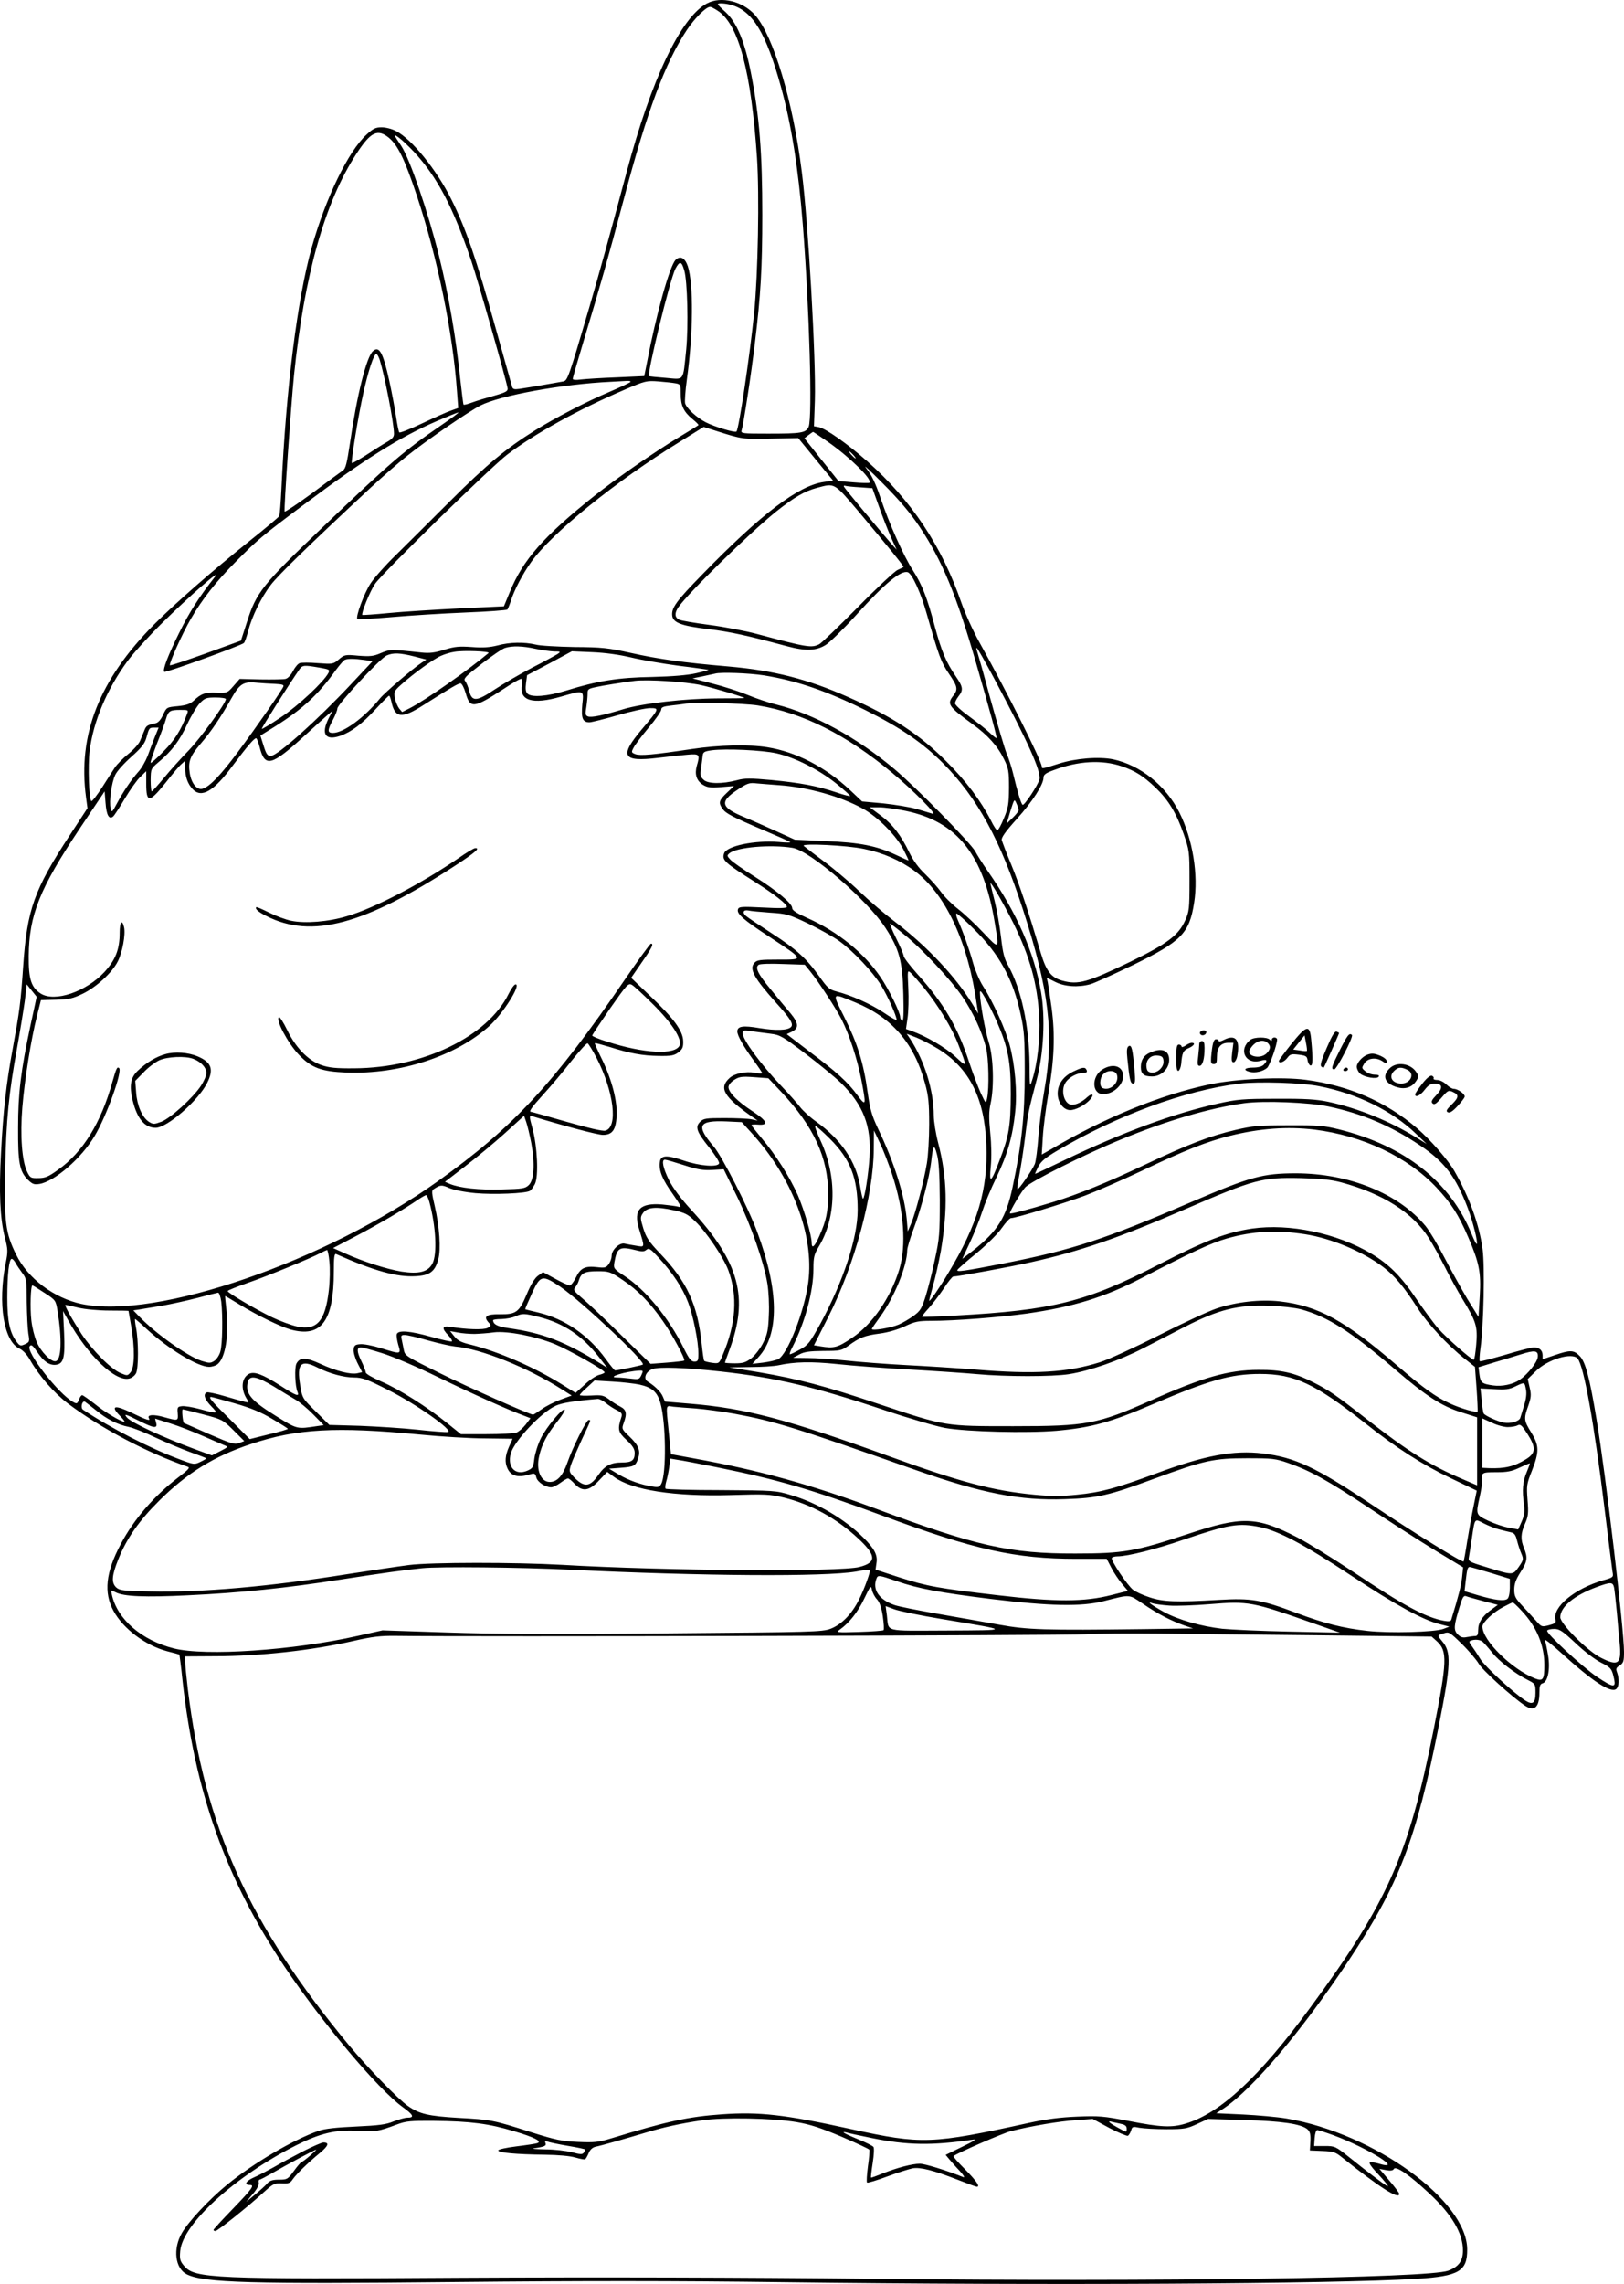 <?xml version="1.0" encoding="UTF-8"?>
<svg xmlns="http://www.w3.org/2000/svg" version="1.0" viewBox="0 0 917.627 1289.813" preserveAspectRatio="xMidYMid meet">
  <g transform="translate(-539.373,1639.891) scale(0.1,-0.1)" fill="#000000" stroke="none">
    <path d="M9389 16380 c-148 -78 -315 -428 -454 -951 -104 -389 -150 -554 -211 -764 -118 -401 -123 -414 -147 -420 -27 -5 -198 -35 -248 -42 -30 -4 -38 -2 -42 13 -3 11 -44 156 -91 324 -113 405 -169 566 -252 733 -83 167 -225 342 -313 386 -22 12 -58 21 -81 21 -34 0 -48 -7 -85 -41 -104 -95 -231 -358 -310 -638 -81 -289 -145 -794 -171 -1361 -4 -80 -9 -150 -13 -156 -3 -6 -78 -69 -166 -139 -211 -169 -417 -349 -539 -471 -311 -313 -434 -623 -386 -979 l8 -60 -100 -153 c-202 -308 -241 -419 -263 -737 -15 -217 -20 -251 -60 -472 -36 -193 -53 -349 -65 -577 -13 -229 -6 -378 21 -485 18 -68 18 -80 5 -145 -46 -229 -11 -445 80 -484 18 -9 40 -32 57 -62 50 -89 136 -188 216 -248 185 -139 448 -278 675 -356 15 -5 6 -15 -50 -58 -138 -105 -254 -238 -329 -381 -84 -158 -96 -272 -40 -375 55 -101 180 -195 303 -228 37 -9 68 -18 69 -19 1 -1 10 -66 18 -146 70 -631 243 -1117 575 -1614 212 -316 528 -693 669 -795 62 -45 68 -60 26 -60 -14 0 -48 -10 -77 -21 -43 -18 -83 -23 -213 -29 -111 -5 -175 -12 -210 -24 -144 -50 -370 -183 -520 -306 -98 -80 -218 -208 -254 -272 -51 -89 -38 -198 27 -232 96 -49 362 -56 1527 -44 702 7 1238 7 1845 -1 1479 -19 3102 -10 3580 19 238 15 285 43 284 167 -2 275 -524 653 -1019 738 -53 9 -165 19 -248 23 l-151 7 40 26 c165 109 443 438 710 839 282 425 381 683 508 1325 68 344 71 414 19 475 -29 35 -29 34 11 46 26 9 33 5 100 -61 39 -38 82 -89 95 -111 20 -36 187 -187 260 -236 54 -37 83 -11 83 73 0 37 4 48 18 52 30 8 44 80 31 158 -6 37 -14 75 -18 85 -4 11 38 -22 94 -73 175 -159 279 -227 309 -202 16 13 18 56 5 93 -8 21 -6 27 15 40 21 14 24 24 24 76 0 127 -103 1002 -155 1312 -39 237 -63 328 -96 360 -33 34 -54 34 -141 4 l-68 -23 0 22 c0 28 -18 45 -49 45 -13 0 -87 -19 -163 -42 -76 -22 -140 -39 -143 -36 -3 3 -1 36 4 74 18 124 25 461 12 559 -19 139 -75 294 -160 442 -35 61 -136 177 -211 241 -174 149 -385 241 -628 273 -135 18 -390 6 -540 -25 -280 -59 -598 -189 -899 -367 l-53 -30 6 98 c3 54 17 163 31 243 34 195 39 334 19 485 -9 66 -19 132 -22 147 l-6 26 48 -24 c53 -27 130 -32 199 -13 22 6 130 55 240 108 275 134 319 179 346 352 25 158 -8 359 -83 509 -77 153 -221 268 -375 301 -81 16 -211 6 -308 -25 -91 -29 -95 -30 -95 -16 0 31 -198 425 -354 705 -34 61 -79 160 -100 220 -111 321 -281 577 -533 800 -110 97 -233 184 -273 192 l-27 5 5 146 c7 231 -37 1003 -74 1292 -50 399 -160 765 -264 884 -69 78 -192 108 -271 66z m140 -10 c118 -34 194 -160 277 -460 59 -213 99 -463 124 -780 37 -471 55 -1088 33 -1141 -15 -35 -41 -39 -230 -39 -142 0 -154 1 -149 18 11 34 56 329 75 492 33 269 42 429 42 725 0 351 -16 553 -62 791 -35 184 -82 298 -148 357 -23 20 -41 39 -41 42 0 8 43 6 79 -5z m-78 -33 c117 -78 187 -341 220 -827 14 -212 6 -658 -16 -878 -24 -239 -86 -656 -100 -670 -8 -8 -122 26 -173 52 -52 27 -108 78 -117 107 -3 10 1 71 10 136 36 258 38 539 5 639 -16 47 -43 61 -69 35 -33 -33 -110 -307 -163 -586 l-14 -70 -154 -7 c-85 -3 -176 -9 -202 -12 -30 -4 -48 -3 -48 4 0 5 29 106 64 222 90 298 133 448 226 798 131 495 233 766 355 950 45 67 108 130 131 130 6 0 26 -10 45 -23z m-1860 -716 c51 -42 90 -123 158 -327 117 -352 204 -775 227 -1107 l7 -92 -39 -14 c-22 -7 -95 -40 -163 -72 -69 -33 -128 -56 -131 -52 -4 5 -12 46 -19 93 -7 47 -24 137 -38 200 -35 159 -57 198 -92 166 -37 -33 -91 -251 -130 -521 -17 -112 -24 -143 -40 -153 -10 -7 -88 -64 -172 -127 -85 -62 -155 -109 -157 -105 -5 13 36 601 53 770 58 565 174 978 353 1251 80 123 119 142 183 90z m143 -81 c132 -143 220 -312 323 -615 38 -113 196 -666 205 -719 2 -16 -10 -23 -77 -42 -44 -12 -100 -29 -124 -38 -24 -9 -46 -15 -48 -12 -2 2 -10 68 -19 147 -24 231 -65 472 -120 694 -62 248 -164 545 -213 620 -45 67 -46 70 -14 47 17 -12 56 -49 87 -82z m1526 -668 c18 -59 24 -316 11 -448 -19 -183 -8 -168 -115 -159 -50 4 -93 8 -95 10 -12 13 118 545 149 606 24 45 35 44 50 -9z m-1721 -504 c29 -93 81 -361 81 -419 0 -18 -11 -30 -43 -48 -23 -13 -75 -46 -116 -73 -41 -26 -76 -46 -79 -44 -6 7 35 263 65 396 27 123 59 220 73 220 5 0 13 -15 19 -32z m1416 -127 c-6 -5 -59 -30 -120 -56 -130 -55 -305 -146 -419 -217 -163 -102 -273 -193 -477 -397 -113 -113 -252 -251 -308 -306 -57 -55 -121 -127 -143 -160 -37 -56 -86 -190 -75 -202 3 -3 90 2 194 11 103 9 291 21 417 26 127 5 233 13 237 17 3 5 12 26 19 48 19 61 67 153 115 220 116 163 480 458 838 678 l137 85 72 -23 c144 -46 150 -47 308 -43 l154 3 98 -120 99 -120 -53 -8 c-144 -21 -353 -180 -685 -521 -149 -152 -176 -190 -171 -234 5 -40 53 -58 207 -76 121 -15 214 -35 440 -96 107 -29 167 -27 222 8 24 16 100 90 168 165 165 183 257 258 295 244 24 -10 73 -116 106 -234 70 -244 81 -273 125 -338 50 -73 53 -89 25 -125 -37 -47 -27 -61 107 -159 89 -64 144 -126 180 -200 25 -51 28 -66 28 -161 -1 -92 -4 -113 -29 -172 -15 -38 -32 -68 -37 -68 -5 0 -21 24 -35 53 -58 114 -141 225 -254 337 -152 153 -304 252 -555 363 -227 101 -421 150 -673 172 -256 22 -394 41 -555 77 -126 28 -162 32 -317 33 -96 2 -195 7 -220 14 -64 15 -146 14 -215 -5 -44 -11 -83 -14 -145 -9 -71 5 -96 3 -155 -15 -54 -17 -83 -21 -130 -16 -175 19 -178 18 -229 -3 -41 -18 -60 -20 -127 -15 -75 7 -79 6 -111 -21 -31 -27 -35 -27 -118 -21 -47 4 -93 4 -103 0 -10 -3 -27 -24 -38 -45 -11 -22 -29 -41 -42 -44 -12 -3 -75 -4 -141 -3 l-118 3 -35 -40 c-34 -39 -36 -40 -95 -38 -65 3 -88 -5 -130 -45 -21 -19 -42 -26 -90 -31 -63 -6 -63 -6 -83 -49 -14 -30 -28 -45 -45 -48 -45 -10 -50 -13 -61 -41 -6 -15 -17 -42 -24 -58 -7 -17 -37 -51 -68 -75 -30 -25 -63 -58 -74 -75 -11 -16 -43 -67 -72 -112 -30 -46 -57 -81 -61 -78 -14 8 -20 200 -10 283 21 168 98 349 213 506 33 45 121 142 196 216 152 150 343 317 298 260 -87 -110 -144 -199 -201 -315 -63 -127 -95 -210 -84 -220 6 -7 436 149 450 163 5 5 16 36 24 68 22 84 74 189 127 259 41 54 194 204 564 549 65 60 160 144 213 185 106 85 342 246 408 280 112 57 462 121 737 134 33 2 73 4 90 5 17 1 25 -2 20 -7z m258 -7 c26 -5 27 -9 27 -60 0 -66 17 -101 67 -142 21 -17 36 -32 33 -34 -3 -3 -52 -33 -110 -68 -132 -79 -358 -236 -475 -329 -292 -233 -406 -363 -481 -546 l-33 -80 -253 -12 c-139 -7 -318 -18 -398 -26 -80 -8 -147 -12 -149 -11 -8 7 43 134 72 176 43 63 653 658 747 730 159 120 399 253 660 365 121 52 127 53 195 48 39 -3 82 -8 98 -11z m-1324 -235 c-218 -150 -282 -205 -681 -586 -331 -316 -366 -359 -419 -527 l-34 -105 -198 -72 c-109 -39 -200 -70 -203 -67 -7 8 70 180 118 262 64 111 144 212 253 322 126 127 149 146 380 319 346 259 546 385 759 477 61 26 115 48 120 48 5 0 -38 -32 -95 -71z m2184 -96 c125 -88 251 -212 234 -230 -3 -3 -44 -2 -90 2 l-85 7 -97 121 -96 121 23 18 c13 10 25 18 26 18 2 0 40 -26 85 -57z m142 -73 c10 -11 16 -20 13 -20 -3 0 -13 9 -23 20 -10 11 -16 20 -13 20 3 0 13 -9 23 -20z m374 -405 c128 -191 208 -383 320 -770 81 -281 119 -419 115 -424 -1 -2 -18 11 -36 28 -18 18 -70 59 -115 92 -46 33 -83 67 -83 76 0 8 9 26 20 40 28 35 25 53 -14 110 -57 83 -82 143 -120 283 -42 161 -73 239 -124 318 -52 80 -135 266 -183 409 -29 85 -50 129 -80 167 -23 28 19 -10 93 -85 94 -94 157 -169 207 -244z m-342 83 c162 -193 256 -308 252 -311 -2 -2 -17 -9 -34 -17 -16 -7 -118 -102 -225 -211 -107 -108 -205 -202 -217 -208 -44 -22 -65 -19 -353 58 -63 17 -184 40 -268 51 -83 11 -161 24 -172 30 -24 13 -26 37 -3 70 53 78 402 419 551 539 102 81 161 116 232 135 102 27 94 32 237 -136z m7 139 l69 -5 37 -103 c20 -57 51 -135 68 -174 l32 -70 -28 31 c-58 66 -267 316 -270 325 -2 5 2 7 10 4 7 -2 44 -6 82 -8z m-1834 -912 c36 -8 83 -14 105 -15 36 0 38 -1 20 -14 -11 -7 -76 -43 -145 -78 -69 -36 -163 -91 -210 -122 -103 -69 -129 -71 -145 -10 -5 23 -16 48 -23 57 -11 13 2 27 93 97 58 45 118 86 133 90 41 13 100 11 172 -5z m2588 -162 c194 -363 270 -531 259 -576 -9 -33 -86 -149 -95 -143 -9 5 -29 73 -55 181 -8 33 -24 83 -36 110 -11 28 -52 166 -91 307 -38 141 -73 264 -76 272 -3 9 -4 16 -1 16 3 0 46 -75 95 -167z m-2854 138 c-115 -97 -356 -266 -446 -312 l-42 -21 -17 20 c-9 12 -20 38 -24 59 -6 36 -4 40 37 77 68 61 185 146 225 162 20 9 53 19 75 22 48 9 203 3 192 -7z m806 -25 c58 -14 179 -35 270 -47 91 -11 166 -22 167 -23 2 -1 -30 -10 -70 -19 -48 -11 -130 -18 -247 -21 -192 -3 -311 -22 -487 -77 -107 -33 -197 -40 -219 -17 -10 10 -12 27 -8 59 l6 45 127 67 126 68 115 -5 c73 -3 153 -14 220 -30z m-1226 6 l69 -18 -26 -17 c-47 -30 -211 -171 -236 -202 -89 -109 -206 -195 -266 -195 -32 0 -32 15 0 74 14 26 25 55 25 64 0 23 242 283 278 299 38 17 76 15 156 -5z m-282 -20 l47 -7 -122 -130 c-190 -203 -416 -405 -453 -405 -19 0 -26 10 -41 58 l-18 57 85 53 c154 97 243 179 343 319 21 28 43 54 50 56 16 7 53 7 109 -1z m-255 -43 c58 -10 62 -12 52 -31 -27 -51 -171 -185 -267 -249 -58 -39 -106 -68 -109 -66 -3 4 155 253 212 335 18 25 25 26 112 11z m2513 -44 c187 -30 357 -89 575 -197 200 -100 322 -183 440 -302 192 -194 320 -428 448 -821 148 -455 178 -704 123 -1015 -14 -81 -30 -202 -35 -270 -5 -69 -14 -138 -20 -154 -14 -34 -92 -148 -98 -142 -3 2 2 37 10 78 8 40 23 134 32 208 17 143 19 151 66 330 40 149 50 353 25 497 -39 225 -137 447 -301 683 -29 41 -60 91 -70 110 -22 44 -340 368 -460 468 -212 178 -455 310 -664 362 -42 10 -116 35 -164 55 -49 20 -139 49 -199 64 l-111 29 59 12 c32 7 64 14 69 15 29 9 192 3 275 -10z m-1367 -50 c-18 -93 58 -117 221 -70 131 38 129 39 120 -45 -7 -77 2 -100 40 -100 12 0 84 18 160 40 76 22 158 40 183 40 54 0 53 -2 -47 -120 -128 -152 -109 -185 90 -161 58 7 133 15 168 18 69 6 72 2 53 -63 -13 -47 -2 -83 33 -106 26 -16 42 -19 104 -14 l73 6 -41 -39 c-44 -42 -48 -55 -24 -89 19 -27 55 -46 236 -123 78 -33 144 -62 147 -66 3 -3 -26 -3 -65 1 -134 11 -296 -22 -309 -65 -12 -38 2 -51 180 -164 104 -66 175 -122 175 -137 0 -8 -41 -9 -135 -4 -119 6 -136 5 -141 -9 -10 -25 29 -60 181 -159 195 -129 194 -126 48 -126 -106 0 -122 -2 -137 -19 -30 -34 -2 -85 124 -226 81 -90 99 -120 83 -136 -19 -19 -86 -21 -178 -6 -93 16 -125 11 -125 -19 0 -23 33 -82 89 -159 28 -38 51 -72 51 -76 0 -3 -19 -3 -42 2 -49 9 -113 -4 -141 -29 -64 -57 -34 -108 133 -224 l25 -17 -35 7 c-19 4 -88 7 -152 7 -106 0 -119 -2 -138 -21 -30 -29 -20 -57 51 -145 32 -41 58 -81 56 -89 -4 -24 -110 -16 -200 15 -98 33 -131 31 -135 -10 -6 -48 15 -98 74 -180 46 -66 51 -77 32 -71 -13 4 -55 9 -93 13 -125 10 -163 -29 -131 -136 34 -111 35 -105 -15 -97 -24 4 -54 9 -66 12 -28 7 -73 -35 -73 -68 0 -13 -7 -34 -16 -47 -15 -21 -22 -23 -66 -18 -68 8 -94 -4 -120 -58 -12 -25 -28 -45 -35 -45 -8 0 -45 17 -83 38 l-68 37 -29 -21 c-18 -13 -41 -51 -63 -104 -43 -102 -60 -114 -152 -113 -76 1 -95 -12 -63 -47 16 -17 15 -19 -6 -30 -22 -12 -119 -9 -211 6 -46 8 -50 -8 -11 -48 14 -15 24 -31 20 -34 -3 -3 -55 8 -115 25 -120 34 -187 40 -196 16 -3 -8 1 -35 8 -60 17 -55 17 -55 -99 -19 -45 14 -97 24 -116 22 -28 -2 -35 -7 -37 -30 -2 -14 8 -49 22 -77 l26 -51 -26 -6 c-37 -9 -122 12 -210 53 -83 38 -115 38 -135 2 -12 -23 -8 -130 6 -161 12 -29 -9 -21 -97 36 -100 64 -148 82 -178 66 -41 -22 -47 -84 -13 -139 15 -23 14 -24 -8 -19 -13 3 -64 17 -114 32 -49 15 -95 24 -102 22 -23 -9 -14 -39 24 -78 43 -44 39 -45 -62 -17 -41 11 -88 19 -103 17 -25 -3 -27 -6 -24 -40 3 -44 3 -44 -77 -22 -59 17 -98 14 -86 -6 11 -18 -12 -11 -96 30 -97 47 -123 41 -69 -15 19 -19 31 -35 27 -35 -20 0 -111 54 -167 100 -35 27 -67 50 -72 50 -5 0 -13 -11 -18 -25 -9 -23 -12 -25 -32 -14 -82 44 -271 286 -246 316 9 11 17 4 43 -34 36 -54 70 -76 106 -71 42 6 51 40 45 178 l-6 125 28 -50 c111 -200 268 -351 346 -331 14 3 31 16 38 29 15 26 15 186 0 260 -5 26 -7 47 -5 47 3 0 32 -25 65 -56 123 -113 290 -214 353 -214 17 0 38 7 47 14 45 34 67 167 51 309 -5 42 -8 77 -7 77 2 0 40 -23 86 -51 98 -60 227 -122 283 -138 174 -48 245 47 245 327 0 80 3 103 13 99 214 -95 344 -131 449 -125 80 4 109 26 128 94 16 57 7 189 -20 303 -16 67 -18 86 -8 93 40 27 47 27 90 8 26 -11 86 -23 149 -29 102 -9 283 -2 307 13 7 4 19 21 28 38 22 42 14 214 -14 316 -18 65 -18 72 -3 68 180 -55 372 -106 401 -106 53 0 73 27 78 104 5 84 -26 205 -82 321 -24 49 -43 91 -41 93 2 2 38 -8 82 -21 116 -37 189 -50 280 -51 69 -1 86 2 110 20 23 18 28 29 27 63 -1 58 -53 129 -186 255 l-108 103 60 87 c58 83 69 106 52 106 -5 0 -71 -91 -147 -202 -402 -588 -631 -835 -1055 -1138 -636 -455 -1591 -784 -2015 -695 -156 33 -304 144 -370 279 -60 121 -68 184 -62 481 6 281 20 426 68 690 17 94 36 212 43 262 l11 93 28 -35 28 -35 -35 -162 c-54 -253 -70 -382 -70 -578 -1 -196 8 -246 55 -293 26 -25 35 -29 66 -24 85 14 237 145 311 270 67 111 158 364 139 384 -11 10 -16 0 -38 -77 -64 -231 -166 -397 -307 -497 -54 -39 -73 -47 -111 -47 -43 -1 -47 1 -64 36 -29 60 -40 203 -27 363 13 157 49 385 83 518 l22 88 85 2 c73 2 95 7 153 35 77 38 164 118 196 181 26 50 45 152 36 193 -11 48 -25 31 -25 -30 0 -94 -23 -153 -86 -222 -104 -112 -281 -172 -360 -122 -54 35 -69 81 -68 212 2 231 62 381 287 718 l142 212 5 -64 c5 -71 20 -97 43 -78 7 6 37 52 66 101 29 49 68 104 87 122 l34 33 0 -71 c0 -111 18 -109 113 10 35 45 74 91 86 101 l21 19 0 -41 c0 -49 14 -89 42 -119 50 -54 120 -13 228 134 78 104 119 153 131 153 4 0 12 -21 19 -47 30 -121 66 -112 260 66 58 53 116 105 129 116 l24 20 -22 -42 c-45 -90 -19 -129 67 -99 63 23 122 67 199 151 38 41 72 75 75 75 4 0 9 -15 13 -32 20 -95 58 -100 181 -21 155 98 197 123 210 123 7 0 20 -25 29 -55 25 -89 45 -87 217 25 49 33 93 58 98 55 4 -2 5 -16 3 -30z m1012 -5 c75 -17 245 -68 245 -73 0 -1 -69 -2 -152 -2 -185 -1 -423 -28 -532 -61 -119 -36 -180 -48 -200 -41 -15 6 -16 14 -9 54 4 27 7 60 7 75 -1 24 4 28 48 37 46 10 141 25 218 35 74 9 287 -5 375 -24z m-2407 7 c39 -2 51 -5 47 -15 -8 -21 -148 -223 -255 -367 -99 -133 -160 -197 -201 -210 -31 -10 -64 29 -73 88 -10 65 1 94 59 163 63 73 116 152 175 257 49 87 70 99 150 90 25 -2 69 -5 98 -6z m-278 -86 c0 -24 -148 -227 -213 -293 -39 -40 -101 -108 -136 -151 -35 -42 -66 -77 -70 -77 -3 0 -6 29 -6 64 1 64 1 64 47 103 72 60 118 121 160 213 22 47 54 100 71 118 28 29 37 32 89 32 32 0 58 -4 58 -9z m3007 -36 c252 -41 500 -165 760 -382 117 -97 256 -238 228 -230 -11 3 -51 15 -90 27 -38 11 -124 25 -190 32 l-120 11 -69 65 c-139 130 -304 215 -466 241 -103 17 -276 13 -427 -10 -221 -33 -291 -39 -319 -29 -23 9 -24 11 -10 37 8 16 46 66 85 113 39 46 71 92 71 102 0 13 12 18 58 23 31 3 64 8 72 9 47 11 336 4 417 -9z m-3227 -50 c-33 -88 -70 -147 -132 -209 -37 -39 -70 -67 -73 -65 -3 3 14 52 36 110 23 57 46 120 51 139 13 44 22 50 80 50 47 0 47 0 38 -25z m-181 -127 c-12 -29 -30 -78 -41 -108 -12 -30 -35 -71 -53 -90 -40 -45 -84 -110 -121 -179 -27 -51 -29 -52 -35 -27 -10 36 5 146 26 189 9 20 50 66 91 102 58 52 76 75 85 108 15 55 16 57 44 57 l25 0 -21 -52z m3511 -93 c105 -23 240 -92 338 -170 46 -37 81 -69 79 -71 -2 -3 -39 7 -80 21 -108 36 -200 53 -364 69 -121 11 -151 11 -195 -1 -84 -22 -163 -21 -188 2 -19 17 -21 27 -15 65 3 25 8 56 9 70 2 22 9 26 52 32 80 10 283 1 364 -17z m1954 -74 c77 -27 119 -54 189 -120 73 -70 117 -142 159 -262 32 -92 33 -98 33 -264 0 -158 -2 -174 -24 -223 -38 -85 -101 -132 -308 -233 -245 -118 -297 -133 -387 -108 -62 17 -91 54 -121 155 -72 241 -120 385 -166 497 -28 67 -52 131 -55 142 -3 14 21 48 86 120 89 99 150 194 150 233 0 16 13 26 58 42 138 52 272 60 386 21z m-1939 -106 c166 -12 348 -63 475 -133 83 -46 186 -150 228 -229 18 -35 31 -63 29 -63 -3 0 -33 13 -68 30 -113 53 -207 71 -399 79 l-175 8 -110 50 c-60 27 -139 62 -175 77 -134 55 -142 87 -39 155 55 37 67 41 108 36 25 -2 82 -7 126 -10z m1355 -141 c0 -5 -15 -25 -34 -43 l-34 -33 21 71 c22 69 22 70 34 43 7 -15 12 -32 13 -38z m-640 -4 c292 -60 442 -248 505 -635 25 -150 26 -149 -64 -54 -43 46 -108 107 -143 134 -36 28 -79 71 -97 97 -18 25 -58 70 -89 100 -38 36 -67 76 -90 122 -47 98 -96 162 -165 212 l-59 44 53 0 c30 0 97 -9 149 -20z m-235 -215 c108 -22 206 -65 286 -124 176 -130 304 -404 353 -761 l7 -45 -36 59 c-92 150 -257 325 -435 460 -58 44 -148 121 -200 171 -52 50 -142 126 -200 169 -58 43 -109 83 -115 88 -15 16 246 3 340 -17z m-403 6 c99 -16 424 -296 525 -452 78 -120 96 -185 101 -373 3 -114 1 -157 -7 -152 -6 4 -11 14 -11 22 0 26 -65 158 -111 225 -93 137 -243 258 -414 334 -60 27 -85 43 -85 56 0 26 -86 98 -213 178 -62 39 -124 82 -136 95 -20 21 -20 24 -6 36 42 35 234 51 357 31z m1248 -426 c94 -192 135 -340 146 -530 6 -115 -10 -263 -40 -355 -14 -44 -14 -42 -15 90 -2 217 -47 424 -120 555 -23 40 -31 73 -41 160 -7 61 -23 153 -36 205 -13 52 -24 97 -24 100 1 14 77 -119 130 -225z m-1375 60 c94 -6 107 -10 214 -61 62 -30 141 -74 175 -98 80 -57 192 -176 240 -254 36 -59 86 -171 86 -192 0 -5 -33 13 -72 40 -73 49 -183 98 -268 120 -39 10 -51 20 -94 81 -75 105 -129 155 -271 247 -71 46 -138 91 -147 99 -22 20 -13 36 16 30 11 -3 66 -8 121 -12z m1149 -90 c146 -143 224 -285 267 -485 20 -92 23 -133 23 -330 0 -239 -17 -403 -69 -646 -36 -171 -84 -247 -224 -358 l-60 -46 43 92 c24 51 55 129 69 173 14 44 50 132 81 195 63 131 92 232 106 370 12 111 0 259 -31 377 -22 85 -95 247 -152 335 -19 30 -44 89 -55 129 -21 75 -55 172 -86 242 -9 20 -12 37 -7 37 5 0 48 -38 95 -85z m-393 -32 c105 -84 269 -261 333 -356 62 -94 106 -189 131 -283 15 -59 19 -230 6 -289 -7 -30 -7 -29 -35 30 -15 33 -45 112 -66 175 -65 200 -143 332 -294 500 -42 47 -76 92 -76 100 0 9 -20 55 -44 103 -23 47 -38 84 -32 80 6 -3 41 -30 77 -60z m-529 -210 c47 -58 147 -211 178 -273 44 -87 87 -220 110 -335 29 -152 28 -157 -23 -89 -53 72 -113 127 -274 248 l-124 95 28 13 c42 20 40 48 -6 104 -23 27 -73 87 -111 134 -74 89 -92 126 -69 141 8 5 69 7 137 4 l123 -4 31 -38z m643 -93 c77 -94 160 -230 193 -318 52 -134 52 -133 -16 -70 -56 52 -168 117 -248 145 l-31 11 9 63 c5 35 7 111 4 168 -5 103 -5 103 15 85 11 -10 44 -48 74 -84z m-1530 -94 c105 -104 163 -194 149 -230 -22 -56 -203 -47 -411 21 -46 14 -83 30 -83 34 0 4 46 73 101 153 93 133 103 144 122 134 11 -5 66 -56 122 -112z m1941 -96 c64 -146 79 -226 79 -410 -1 -180 -10 -237 -65 -378 -47 -124 -58 -130 -48 -31 5 53 4 124 -3 191 -8 84 -8 120 2 165 21 95 16 266 -11 348 -20 65 -48 218 -49 275 -1 20 6 14 31 -30 17 -30 46 -89 64 -130z m-799 108 c207 -85 334 -233 394 -459 19 -68 23 -111 23 -229 0 -80 -6 -179 -13 -220 -16 -98 -65 -285 -89 -341 l-19 -44 -6 71 c-13 137 -72 322 -162 509 -36 76 -45 109 -59 207 -23 165 -57 274 -130 420 -73 146 -76 142 61 86z m-477 -177 c51 -6 68 -16 197 -114 77 -59 166 -132 198 -163 127 -125 173 -244 162 -418 -6 -99 -28 -236 -37 -236 -3 0 -10 31 -16 69 -23 140 -107 265 -250 367 -34 24 -74 61 -90 82 -15 20 -64 75 -109 122 -112 118 -215 258 -215 294 0 17 5 18 53 11 28 -4 77 -10 107 -14z m946 -86 c176 -110 261 -278 271 -540 10 -251 -49 -450 -215 -725 -48 -81 -104 -162 -108 -157 -1 1 9 40 22 87 14 47 33 135 44 195 40 236 36 413 -15 609 -14 53 -25 123 -25 155 0 141 -52 309 -134 434 l-19 28 54 -21 c30 -12 86 -41 125 -65z m-1931 -51 c98 -191 122 -392 49 -410 -16 -4 -93 14 -219 50 -107 31 -197 56 -200 56 -16 0 3 26 71 101 42 46 113 130 157 187 45 56 85 101 91 99 5 -2 28 -39 51 -83z m1043 -191 c183 -195 265 -372 265 -573 0 -103 -10 -153 -50 -242 -26 -60 -43 -74 -43 -37 0 40 -41 182 -78 268 -44 100 -125 229 -206 324 -31 37 -56 69 -56 72 0 3 17 5 37 3 63 -5 52 21 -32 76 -83 54 -135 106 -135 136 0 12 14 29 33 41 28 18 43 20 112 15 l80 -6 73 -77z m3040 32 c214 -42 411 -138 547 -269 l60 -57 -55 34 c-151 94 -333 168 -502 204 -66 14 -127 18 -293 17 -191 0 -221 -3 -333 -28 -247 -55 -535 -161 -867 -320 -87 -42 -160 -76 -162 -76 -2 0 6 18 17 40 16 31 39 50 106 90 339 200 724 342 1034 380 105 12 349 5 448 -15z m54 -115 c188 -40 350 -108 515 -219 139 -93 203 -177 271 -356 29 -78 58 -193 50 -201 -3 -2 -15 22 -28 54 -121 297 -377 500 -750 593 -84 21 -118 24 -285 23 -169 0 -202 -3 -300 -26 -146 -34 -270 -82 -507 -194 -222 -105 -378 -168 -523 -213 -147 -45 -245 -70 -245 -64 0 14 64 122 87 147 30 33 337 187 538 269 258 107 505 179 700 206 111 15 364 5 477 -19z m-4506 -208 c21 -114 16 -205 -14 -235 -21 -20 -34 -22 -153 -25 -129 -4 -237 8 -293 31 l-28 12 113 87 c63 48 164 132 224 186 l110 100 12 -35 c7 -20 20 -74 29 -121z m1238 66 c236 -255 361 -582 327 -849 -21 -164 -118 -411 -171 -436 -14 -6 -52 -15 -85 -19 l-60 -7 36 40 c117 129 114 374 -8 703 -51 139 -198 427 -247 485 -102 119 -86 148 74 141 l85 -4 49 -54z m450 -41 c115 -115 156 -220 156 -401 0 -156 -81 -402 -209 -639 -62 -112 -71 -124 -117 -149 -27 -15 -52 -27 -57 -27 -4 -1 2 18 14 40 72 141 119 317 119 443 0 65 4 81 29 123 101 165 105 399 11 601 -21 45 -34 82 -29 82 6 0 43 -33 83 -73z m2736 53 c274 -34 529 -155 691 -328 84 -90 124 -153 179 -280 62 -145 73 -197 65 -333 l-7 -117 -64 103 c-34 58 -92 162 -129 233 -36 70 -84 150 -106 177 -152 184 -433 298 -734 298 -185 0 -258 -20 -580 -158 -502 -216 -681 -274 -1061 -349 -235 -46 -279 -52 -270 -38 4 7 53 50 110 96 59 49 119 109 141 141 21 30 44 55 51 55 27 0 303 84 418 127 66 25 211 88 321 140 245 117 368 165 499 198 169 42 323 53 476 35z m-2385 -254 c67 -204 81 -399 40 -536 -49 -160 -152 -310 -268 -387 -80 -54 -101 -60 -178 -47 l-36 6 82 162 c148 293 254 684 256 945 l1 106 33 -70 c19 -38 50 -119 70 -179z m269 -146 c0 -186 -2 -216 -27 -330 -14 -69 -38 -162 -52 -208 -23 -73 -31 -86 -68 -113 -23 -17 -62 -40 -85 -50 -44 -19 -152 -37 -152 -25 0 3 21 34 46 68 81 110 153 287 154 377 0 13 16 67 36 120 42 112 89 290 99 376 11 99 17 107 33 45 11 -39 15 -114 16 -260z m-1445 199 c77 -25 108 -30 160 -27 l64 4 74 -151 c81 -167 154 -378 173 -496 7 -43 11 -121 8 -176 -3 -83 -8 -108 -31 -155 -16 -33 -45 -70 -66 -88 -33 -25 -48 -30 -95 -30 -31 0 -56 2 -56 4 0 2 11 33 24 68 112 298 59 498 -214 794 -59 64 -103 123 -126 168 -34 69 -44 116 -23 116 7 0 55 -14 108 -31z m3713 -97 c236 -64 405 -171 496 -316 22 -34 62 -107 90 -162 27 -54 72 -136 100 -182 77 -126 86 -155 77 -257 -4 -47 -10 -85 -14 -85 -13 0 -154 124 -200 176 -24 27 -79 102 -123 166 -87 129 -156 198 -257 258 -194 115 -461 171 -672 141 -146 -22 -259 -65 -526 -202 -411 -212 -599 -259 -1147 -289 -104 -6 -190 -9 -192 -7 -2 2 14 23 37 48 22 24 60 74 85 111 24 38 49 68 54 68 24 0 319 54 439 81 278 62 488 134 873 300 389 168 432 180 653 175 111 -3 170 -9 227 -24z m-5152 -111 c37 -138 45 -295 17 -348 -25 -47 -76 -60 -174 -45 -84 14 -213 55 -318 102 l-69 31 132 69 c126 66 269 150 349 205 21 14 41 25 45 25 4 0 12 -18 18 -39z m1383 -47 c62 -14 79 -23 120 -63 62 -59 159 -203 186 -275 54 -146 44 -302 -32 -480 -20 -48 -21 -48 -60 -43 -21 3 -41 8 -44 11 -3 3 -9 44 -14 93 -23 224 -82 353 -237 515 -61 64 -77 88 -93 139 -17 56 -18 64 -4 85 23 36 74 41 178 18z m3565 -135 c148 -23 324 -97 440 -184 66 -50 119 -113 197 -235 53 -83 167 -206 261 -281 l62 -49 9 -122 c5 -68 7 -126 6 -130 -4 -9 -93 16 -156 45 -80 36 -155 91 -297 213 -297 256 -448 339 -666 364 -110 12 -244 -3 -355 -40 -48 -16 -196 -85 -330 -153 -135 -68 -283 -136 -331 -151 -184 -58 -369 -69 -705 -41 -98 8 -272 19 -388 25 -115 6 -270 18 -343 26 -74 8 -171 14 -215 14 l-82 1 35 19 c28 15 56 19 136 20 95 0 103 2 141 29 64 47 93 58 176 69 47 6 102 22 143 41 57 27 77 31 149 31 132 0 389 20 540 41 264 38 438 91 650 201 281 146 391 197 481 223 148 42 280 49 442 24z m-3782 -90 c35 -9 47 -9 60 2 15 12 23 6 71 -46 78 -85 133 -168 165 -251 29 -77 58 -219 58 -290 0 -39 -3 -44 -23 -44 -18 0 -30 15 -60 76 -84 170 -215 330 -337 409 -58 38 -60 41 -55 74 15 85 29 93 121 70z m-1731 -65 c4 -36 3 -108 -3 -160 -20 -176 -67 -230 -180 -206 -31 7 -95 30 -141 52 -95 46 -251 138 -251 148 0 4 51 24 113 46 113 39 356 139 412 169 17 9 33 16 37 17 3 0 10 -30 13 -66z m-1774 -6 c7 -13 24 -38 38 -57 25 -33 26 -40 26 -165 1 -72 5 -152 9 -178 8 -45 7 -48 -19 -60 -24 -11 -29 -10 -46 12 -40 52 -54 118 -54 250 0 132 10 220 25 220 5 0 15 -10 21 -22z m3432 -98 c83 -55 155 -129 226 -231 53 -75 128 -215 121 -223 -3 -3 -47 -8 -98 -12 l-92 -7 -168 164 c-92 91 -191 184 -220 208 -46 39 -50 46 -38 60 7 9 17 26 20 38 13 43 33 53 106 53 65 0 72 -2 143 -50z m-354 -37 c121 -83 484 -424 467 -440 -4 -4 -141 -33 -157 -33 -3 0 -27 29 -53 65 -99 136 -231 226 -381 262 -38 9 -71 17 -73 18 -2 2 15 41 37 89 48 105 58 107 160 39z m-2914 -35 c63 -41 64 -42 74 -102 26 -161 22 -278 -11 -284 -26 -5 -84 54 -107 109 -12 27 -26 83 -30 122 -8 69 -4 197 6 197 3 0 33 -19 68 -42z m999 -50 c9 -82 7 -239 -5 -281 -5 -20 -21 -44 -34 -53 -22 -14 -29 -14 -73 0 -80 27 -259 154 -351 250 l-34 35 34 5 c19 3 76 13 127 21 51 9 141 29 200 44 59 16 112 29 118 30 6 0 14 -22 18 -51z m-807 -34 c38 -9 115 -16 175 -16 60 0 108 -1 108 -2 0 0 7 -39 15 -86 21 -120 20 -232 -3 -260 -17 -21 -19 -21 -55 -6 -55 22 -160 128 -222 221 -52 80 -100 165 -91 165 3 0 35 -7 73 -16z m6908 -9 c149 -41 279 -123 530 -338 178 -153 265 -209 377 -244 l88 -28 0 -192 0 -192 -82 35 c-181 77 -306 155 -538 336 -179 140 -217 166 -306 211 -107 54 -181 71 -309 70 -169 0 -316 -42 -607 -172 -305 -135 -362 -146 -778 -146 -389 0 -380 -2 -760 125 -308 103 -452 141 -680 180 l-165 27 117 2 c65 0 137 5 160 10 92 20 186 22 331 7 81 -9 266 -23 410 -31 144 -8 316 -20 382 -26 165 -15 424 -15 520 0 118 19 284 77 420 147 66 34 172 88 235 121 190 97 297 124 475 118 67 -2 146 -11 180 -20z m-4303 -44 c137 -35 241 -105 334 -223 l49 -63 -35 22 c-208 128 -328 174 -525 202 -61 9 -84 21 -85 44 0 4 21 7 48 7 26 1 61 7 77 15 41 18 50 18 137 -4z m-367 -95 c28 1 77 4 110 9 75 9 235 -22 345 -67 79 -33 280 -146 280 -159 0 -4 -14 -10 -30 -14 -17 -4 -54 -28 -82 -55 l-52 -47 -77 48 c-156 97 -358 185 -514 224 -55 13 -75 23 -94 47 l-24 30 44 -8 c24 -5 67 -8 94 -8z m-265 -36 c58 -16 127 -32 155 -35 148 -13 411 -119 605 -243 l54 -34 -63 -23 c-35 -13 -83 -37 -106 -54 -24 -17 -46 -31 -49 -31 -18 0 -372 157 -532 237 -180 89 -192 96 -198 126 -3 18 -9 44 -12 60 -6 24 -3 27 17 27 13 0 71 -13 129 -30z m-259 -72 c62 -19 193 -75 324 -139 190 -92 390 -182 488 -218 l28 -11 -27 -36 c-16 -20 -39 -40 -52 -45 -13 -5 -89 -9 -169 -9 l-145 0 -77 62 c-114 92 -272 192 -372 235 -51 22 -89 44 -89 52 0 8 -12 38 -26 67 -25 52 -25 74 0 74 7 0 60 -14 117 -32z m6532 -21 c-2 -30 -56 -98 -102 -130 -39 -26 -99 -39 -150 -32 -63 9 -72 15 -78 63 l-5 40 88 27 c49 14 116 35 149 45 81 26 101 23 98 -13z m225 -10 c35 -42 92 -357 152 -847 22 -179 42 -339 45 -357 6 -31 5 -32 -52 -48 -162 -47 -289 -152 -270 -224 4 -16 -3 -21 -37 -30 -39 -10 -42 -10 -70 22 -15 17 -50 55 -77 84 -43 46 -49 57 -49 95 0 33 9 57 35 98 39 60 42 83 20 137 -20 48 -19 82 6 138 18 41 20 58 14 134 -6 81 -5 90 25 165 42 107 41 142 -4 215 -42 68 -43 78 -17 151 16 47 18 62 8 103 l-11 48 45 44 c66 67 206 109 237 72z m-7120 -51 c68 -34 148 -56 207 -56 45 0 73 -10 191 -70 157 -78 376 -233 338 -238 -12 -2 -88 4 -170 13 -82 9 -228 18 -324 22 l-175 5 -76 75 c-76 75 -77 75 -89 149 -21 122 4 148 98 100z m2277 -22 c309 -34 531 -86 925 -218 140 -47 295 -92 344 -101 128 -22 462 -30 629 -16 198 18 304 47 544 150 319 136 442 171 606 171 195 0 312 -55 597 -280 174 -138 320 -232 482 -309 l146 -70 -18 -88 c-10 -48 -26 -137 -36 -198 -9 -60 -19 -112 -20 -114 -7 -8 -290 168 -519 321 -317 212 -434 267 -616 289 -164 20 -329 -11 -603 -113 -225 -83 -312 -107 -447 -120 -90 -9 -146 -9 -241 0 -236 23 -415 70 -831 221 -569 206 -801 267 -1113 293 l-143 12 -12 28 c-11 27 -45 60 -84 84 -29 16 -13 59 27 72 39 13 181 8 383 -14z m-447 -20 c-12 -25 -15 -26 -63 -20 -27 3 -61 6 -74 6 -65 0 48 35 126 39 21 1 22 -1 11 -25z m-2077 -65 c46 -29 102 -62 124 -75 22 -13 67 -50 99 -83 l59 -60 -34 -5 c-119 -18 -113 -20 -235 56 -143 88 -176 128 -160 193 10 40 51 32 147 -26z m2066 11 c71 -16 100 -41 118 -103 32 -111 35 -401 5 -458 -10 -18 -18 -20 -48 -15 -66 10 -136 35 -192 68 l-55 33 65 5 c77 6 85 10 100 54 14 44 2 73 -51 124 -42 40 -43 42 -31 75 20 55 15 75 -20 93 -18 9 -48 28 -65 42 -29 21 -41 24 -98 20 -36 -2 -65 -1 -65 3 0 4 19 24 42 44 l41 38 101 -6 c56 -3 124 -11 153 -17z m5009 -27 c5 -24 1 -55 -11 -92 -9 -31 -19 -62 -21 -69 -5 -19 -55 -34 -93 -27 -36 7 -106 39 -114 52 -3 5 -8 38 -11 75 l-7 66 78 -4 c64 -4 85 -1 118 15 54 26 53 26 61 -16z m-7296 -79 c91 -26 149 -50 212 -88 48 -28 88 -53 88 -56 0 -3 -48 -17 -107 -31 l-108 -27 -112 112 c-105 103 -124 126 -106 126 4 0 64 -16 133 -36z m2097 2 c15 -13 43 -31 61 -40 28 -14 33 -21 27 -39 -23 -70 -19 -86 29 -130 35 -33 46 -51 46 -73 0 -42 -16 -54 -72 -54 -63 0 -97 -18 -133 -70 -48 -70 -81 -72 -139 -12 -27 29 -27 32 -16 69 7 21 35 85 61 142 54 115 53 111 39 111 -13 0 -91 -156 -120 -240 -26 -75 -58 -110 -100 -110 -50 0 -78 67 -60 145 15 68 45 124 101 194 28 35 47 66 44 69 -12 12 -103 -97 -135 -161 -17 -34 -33 -86 -37 -116 -6 -49 -9 -54 -41 -68 -67 -28 -113 21 -92 98 19 70 173 234 255 270 36 16 106 27 237 38 9 0 29 -10 45 -23z m-2881 -41 c60 -50 124 -82 185 -94 24 -5 91 -31 149 -59 58 -27 146 -64 195 -82 50 -18 92 -34 94 -36 2 -2 -13 -11 -32 -20 -35 -17 -37 -17 -124 16 -163 61 -380 172 -540 278 -16 10 -5 54 11 45 6 -4 34 -26 62 -48z m3389 10 c50 -4 149 -17 220 -30 226 -42 343 -78 1030 -320 368 -129 582 -171 835 -162 188 6 247 20 510 117 278 102 332 114 520 114 143 0 161 -2 233 -27 125 -44 221 -97 459 -255 123 -82 293 -191 377 -242 l152 -92 -6 -57 c-5 -46 -19 -102 -61 -239 -3 -9 -14 -11 -41 -6 -104 19 -230 87 -514 277 -119 79 -260 166 -315 194 -231 119 -312 121 -619 19 -296 -98 -362 -110 -635 -110 -370 -1 -561 42 -1135 256 -359 133 -650 214 -1020 281 l-130 24 -12 119 c-17 170 -19 155 25 149 20 -2 78 -7 127 -10z m-2781 -34 c106 -28 109 -30 169 -89 l61 -61 -29 -11 c-26 -10 -44 -4 -169 50 -78 34 -142 63 -143 63 -7 8 -13 77 -7 77 5 0 58 -13 118 -29z m-364 -36 c84 -42 105 -45 96 -11 l-6 24 88 -28 c48 -15 130 -47 182 -70 52 -23 106 -46 120 -52 25 -10 24 -10 -22 -34 l-47 -24 -93 34 c-177 65 -363 151 -387 180 -19 23 -9 20 69 -19z m7733 -35 c21 0 46 4 56 10 16 8 24 0 55 -48 50 -78 48 -109 -7 -143 -66 -41 -119 -54 -209 -51 l-38 2 0 140 0 139 53 -24 c28 -14 69 -25 90 -25z m-6148 -42 c121 -12 289 -22 372 -22 84 -1 153 -2 153 -2 0 -1 -9 -21 -20 -45 -22 -50 -25 -87 -9 -122 21 -46 62 -55 135 -32 17 5 23 2 28 -19 6 -26 51 -56 84 -56 10 0 33 11 52 25 19 14 38 25 43 25 5 0 22 -13 37 -30 44 -47 83 -42 139 19 l46 48 39 -29 c102 -74 339 -111 658 -102 195 6 221 5 300 -14 154 -38 299 -117 424 -234 100 -94 101 -133 4 -158 -110 -29 -1101 -22 -1680 12 -267 15 -740 15 -865 -1 -55 -7 -210 -30 -345 -51 -445 -71 -827 -105 -1121 -98 -147 3 -169 5 -188 22 -29 27 -26 67 12 161 47 117 117 217 231 330 157 156 309 250 517 319 259 87 481 99 954 54z m1675 -184 c351 -71 533 -124 940 -274 520 -193 750 -244 1096 -244 l171 0 27 -52 c15 -29 43 -70 61 -91 l32 -38 -91 -23 c-155 -40 -318 -40 -641 -2 -342 40 -400 50 -562 102 l-132 43 5 36 c8 46 -11 82 -73 144 -107 106 -261 197 -410 241 -86 26 -95 26 -395 28 -168 0 -309 4 -313 8 -4 4 -2 22 3 40 6 18 13 55 17 81 l6 49 42 -7 c23 -3 121 -22 217 -41z m4580 -29 c-22 -52 -27 -101 -15 -182 5 -40 2 -61 -13 -96 l-20 -45 -53 10 c-30 5 -82 23 -116 39 -71 34 -71 34 -48 137 8 37 14 74 13 82 -5 54 -3 55 80 55 62 0 88 5 132 26 30 14 56 25 58 24 1 -1 -7 -24 -18 -50z m-155 -323 c22 -6 51 -13 65 -16 20 -4 28 -14 36 -48 6 -24 17 -57 25 -75 12 -29 11 -34 -16 -73 -34 -48 -32 -48 -189 1 -95 29 -97 31 -92 57 3 15 10 61 16 102 18 119 14 114 68 86 26 -13 65 -29 87 -34z m-1350 13 c106 -23 246 -97 514 -274 251 -166 406 -251 500 -274 l54 -14 -34 -13 c-48 -18 -304 -25 -429 -11 -136 15 -243 42 -400 101 -199 75 -255 85 -440 74 -242 -14 -315 -11 -392 15 -37 12 -78 31 -92 42 -32 25 -128 168 -120 180 3 5 17 9 32 9 57 0 224 42 379 96 251 85 307 94 428 69z m-3910 -240 c765 -37 1447 -41 1625 -11 41 8 77 12 79 10 6 -5 -31 -108 -61 -167 -41 -83 -99 -142 -161 -166 -49 -18 -98 -19 -928 -26 -637 -6 -975 -4 -1240 5 l-364 12 -139 -31 c-362 -82 -863 -116 -1040 -71 -182 46 -319 164 -350 303 -7 28 -6 28 21 14 46 -24 166 -29 408 -17 298 14 559 41 870 90 226 35 355 53 455 63 94 10 558 5 825 -8z m5210 -18 l110 -34 0 -52 c-1 -34 -6 -56 -15 -62 -20 -13 -71 -6 -164 21 l-77 23 7 61 c7 64 11 76 22 76 4 0 57 -15 117 -33z m-3355 -47 c125 -43 239 -64 535 -101 328 -40 509 -44 635 -12 154 39 140 40 222 -15 83 -57 161 -97 233 -122 l50 -17 -275 -4 c-567 -7 -661 -4 -820 25 -80 14 -235 42 -345 61 -110 19 -221 41 -247 50 -87 30 -126 87 -102 149 8 21 13 21 114 -14z m4054 -37 c3 -16 10 -80 16 -143 5 -63 13 -143 16 -177 10 -111 -9 -125 -106 -76 -75 37 -230 192 -230 229 0 59 78 123 204 170 81 30 93 30 100 -3z m-4164 -67 c14 -16 25 -46 32 -95 6 -40 8 -75 4 -78 -3 -3 -66 -8 -138 -10 -129 -4 -132 -3 -108 14 51 36 101 98 137 174 36 75 38 77 44 48 4 -17 17 -41 29 -53z m3426 -9 l81 -21 -38 -28 c-50 -36 -73 -72 -73 -114 0 -25 -4 -34 -17 -34 -9 0 -30 -3 -47 -6 -23 -5 -35 -1 -51 15 -25 25 -23 48 11 159 16 52 22 62 36 57 9 -4 54 -16 98 -28z m-1776 -25 c41 -3 144 1 230 8 220 18 238 14 590 -110 l145 -51 -285 6 c-157 3 -328 11 -380 16 -120 14 -247 50 -330 95 -67 37 -103 64 -65 49 11 -4 54 -10 95 -13z m1992 -30 c85 -90 128 -195 128 -306 0 -82 -8 -93 -52 -76 -132 52 -298 215 -298 294 0 23 63 82 118 110 26 14 50 25 53 26 4 0 26 -21 51 -48z m-3277 -46 c396 -66 394 -63 28 -65 -363 -1 -326 -11 -338 86 l-7 52 49 -18 c26 -10 147 -35 268 -55z m3581 -136 c47 -45 110 -93 144 -110 58 -29 62 -35 75 -97 9 -46 -8 -43 -97 16 -83 56 -291 248 -282 262 3 5 21 9 40 9 30 0 47 -12 120 -80z m-1427 44 l614 -7 29 -26 c61 -55 59 -113 -18 -501 -141 -708 -260 -976 -698 -1570 -289 -393 -508 -596 -705 -654 -78 -23 -138 -20 -318 15 -144 28 -170 30 -293 25 -98 -4 -174 -14 -275 -36 -548 -120 -603 -122 -1000 -35 -377 83 -521 99 -732 84 -189 -13 -312 -40 -623 -135 -75 -23 -98 -25 -190 -21 -91 4 -126 11 -265 55 -216 69 -227 71 -411 81 -170 10 -221 22 -285 67 -56 39 -222 210 -330 339 -570 688 -818 1234 -914 2015 -8 68 -15 138 -15 155 l0 30 168 1 c255 0 550 33 782 86 109 25 155 30 240 29 399 -6 3799 2 3895 9 66 4 257 6 425 4 168 -2 581 -7 919 -10z m902 -36 c8 -7 32 -34 53 -60 39 -50 130 -120 204 -157 41 -21 42 -23 42 -72 0 -58 -16 -70 -58 -43 -66 43 -227 191 -253 233 -15 25 -37 58 -48 73 -15 19 -18 28 -9 31 24 10 54 7 69 -5z m-3876 -2713 c77 -13 135 -32 253 -82 84 -36 155 -69 158 -74 2 -4 -1 -47 -8 -93 -6 -47 -9 -88 -5 -92 3 -4 55 12 114 34 59 22 124 42 143 46 44 8 120 -12 254 -64 56 -22 105 -40 109 -40 21 0 -1 32 -65 97 -40 40 -70 74 -67 76 29 21 279 129 324 141 115 29 274 56 368 62 l95 7 94 -51 c52 -27 100 -47 105 -44 6 4 14 17 18 30 6 22 10 23 48 15 23 -4 92 -8 152 -8 100 0 116 3 172 29 l63 29 202 -6 c213 -6 325 -22 360 -53 14 -13 18 -29 16 -68 l-3 -51 70 -3 c59 -2 75 -7 105 -31 219 -175 330 -246 330 -211 0 5 -25 39 -56 75 l-56 66 37 -7 c26 -5 40 -3 45 7 12 18 91 -37 199 -138 127 -118 191 -225 191 -322 0 -60 -24 -93 -83 -115 -113 -42 -1621 -63 -3252 -46 -722 8 -1561 10 -2325 6 -1409 -9 -1506 -4 -1566 67 -23 27 -26 38 -22 84 13 153 311 424 657 598 136 68 222 88 346 81 102 -6 115 -4 220 35 53 20 77 22 212 21 207 -2 311 -16 450 -58 118 -35 162 -58 132 -68 -8 -3 -60 -11 -117 -18 -57 -7 -103 -17 -103 -23 1 -13 103 -22 262 -24 78 -1 144 -7 174 -16 27 -8 52 -12 55 -10 4 3 13 18 20 35 8 20 22 32 39 36 31 6 161 43 281 79 106 32 198 52 320 70 121 18 398 13 535 -10z m1833 -10 c23 -5 32 -12 32 -26 0 -24 2 -24 -54 7 -47 26 -59 39 -28 30 9 -2 32 -7 50 -11z m1200 -64 c201 -75 410 -207 251 -159 -22 6 -42 8 -46 4 -4 -3 11 -25 33 -49 58 -62 82 -92 64 -82 -21 12 -120 87 -213 162 -77 61 -80 63 -138 63 l-60 0 3 45 c2 26 8 45 15 45 6 0 47 -13 91 -29z m-2608 -16 c199 -41 342 -43 570 -9 26 4 10 -7 -59 -40 l-94 -46 19 -23 c10 -12 36 -42 59 -66 26 -29 33 -41 20 -36 -98 39 -216 75 -244 75 -43 0 -130 -23 -210 -55 -35 -14 -64 -25 -66 -23 -1 2 3 39 10 83 7 45 9 85 4 90 -4 6 -44 26 -89 44 -44 18 -80 35 -80 38 0 2 8 2 18 -1 9 -3 73 -17 142 -31z m-1718 -44 c54 -9 98 -18 98 -21 0 -3 -4 -11 -8 -18 -7 -10 -20 -10 -67 3 -33 8 -100 16 -150 16 -49 1 -79 3 -65 6 62 9 72 14 66 30 -5 11 -2 13 11 8 10 -4 62 -15 115 -24z M7985 11553 c-210 -144 -474 -282 -631 -328 -105 -32 -236 -42 -314 -26 -31 6 -87 27 -125 46 -38 19 -70 33 -73 31 -9 -9 11 -27 57 -50 255 -130 554 -50 1069 286 113 74 141 99 110 97 -7 0 -49 -25 -93 -56z M8268 10787 c-119 -242 -485 -419 -873 -421 -103 -1 -141 3 -185 18 -75 26 -146 99 -194 199 -21 43 -42 75 -46 72 -21 -13 49 -145 111 -211 73 -76 126 -96 271 -102 300 -11 618 92 808 264 77 70 180 234 147 234 -7 0 -25 -24 -39 -53z M6328 10446 c-51 -14 -105 -46 -155 -93 -42 -39 -50 -86 -29 -171 25 -101 68 -152 129 -152 66 0 243 155 292 255 38 77 23 116 -56 149 -53 22 -128 27 -181 12z m159 -27 c42 -16 73 -49 73 -79 0 -15 -14 -47 -31 -73 -45 -68 -172 -183 -224 -203 -41 -15 -46 -15 -70 0 -38 25 -67 92 -72 166 l-5 65 47 48 c25 27 65 57 88 68 47 21 148 26 194 8z M7104 4249 c-54 -28 -128 -68 -164 -89 -36 -20 -87 -47 -113 -58 -45 -20 -56 -42 -21 -42 28 0 12 -22 -96 -134 -60 -62 -110 -116 -110 -120 0 -3 5 -6 11 -6 12 0 187 140 272 218 54 49 61 53 103 51 37 -2 47 1 61 22 21 30 83 91 151 147 51 42 59 62 23 62 -9 0 -62 -23 -117 -51z m41 -24 c-22 -19 -43 -35 -47 -35 -3 0 -23 -22 -43 -50 -35 -48 -39 -50 -84 -50 -36 0 -53 -5 -67 -21 -10 -12 -41 -40 -69 -63 l-50 -41 38 45 c23 27 36 52 33 62 -2 10 0 18 4 18 5 0 37 17 72 37 76 44 241 133 248 132 3 0 -13 -15 -35 -34z M12690 10503 c-38 -48 -70 -91 -70 -95 0 -17 29 -7 47 16 16 22 23 24 65 19 41 -5 47 -9 50 -31 2 -14 9 -27 16 -30 14 -4 15 35 5 141 -8 92 -24 90 -113 -20z m88 -39 c-2 -2 -20 -1 -41 3 l-36 5 32 40 32 40 8 -42 c5 -23 7 -44 5 -46z M12175 10571 c-3 -5 -1 -12 5 -16 12 -7 30 2 30 16 0 12 -27 12 -35 0z M12891 10483 c-29 -66 -39 -99 -32 -106 6 -6 12 -9 15 -6 4 4 86 190 86 194 0 2 -6 5 -14 8 -10 4 -26 -22 -55 -90z M12965 10470 c-48 -96 -52 -110 -32 -110 14 0 109 184 100 194 -15 14 -25 1 -68 -84z M12308 10526 c-16 -8 -28 -11 -28 -5 0 5 -7 9 -15 9 -14 0 -21 -24 -28 -102 -2 -31 0 -38 15 -38 15 0 18 8 18 43 0 51 22 77 65 77 l28 0 -7 -55 c-5 -43 -3 -55 8 -55 7 0 16 14 20 31 19 96 -8 130 -76 95z M12459 10527 c-71 -55 -28 -143 59 -118 35 10 41 2 16 -23 -9 -10 -33 -16 -60 -16 -48 0 -59 -14 -19 -24 31 -8 74 2 98 22 15 13 57 131 57 161 0 6 -7 11 -15 11 -8 0 -15 -5 -15 -12 0 -9 -3 -9 -12 0 -16 16 -88 15 -109 -1z m99 -19 c17 -17 15 -35 -8 -58 -35 -35 -116 -16 -94 22 26 47 74 64 102 36z M12170 10503 c0 -10 -3 -42 -6 -70 -6 -43 -4 -53 8 -53 17 0 28 40 28 101 0 28 -4 39 -15 39 -8 0 -15 -8 -15 -17z M12092 10494 c-12 -8 -22 -10 -22 -5 0 6 -7 11 -15 11 -12 0 -15 -15 -15 -76 0 -56 3 -75 13 -72 6 3 13 20 15 39 5 62 11 76 42 89 30 13 41 30 17 30 -7 0 -23 -7 -35 -16z M11771 10491 c-10 -7 -12 -24 -7 -72 12 -118 17 -139 32 -139 12 0 14 13 8 78 -10 115 -16 143 -33 133z M11893 10455 c-36 -15 -53 -42 -53 -82 0 -39 17 -53 63 -53 52 0 97 43 97 94 0 54 -42 70 -107 41z m75 -47 c4 -34 -33 -70 -68 -66 -19 2 -26 10 -28 31 -5 40 23 69 62 65 25 -2 32 -8 34 -30z M13120 10443 c-28 -10 -60 -46 -60 -68 0 -12 9 -30 19 -39 24 -21 96 -33 105 -17 5 7 -3 11 -22 11 -17 0 -40 8 -53 19 -22 18 -22 19 -6 45 20 31 69 36 105 10 20 -14 22 -14 22 1 0 9 -15 22 -35 31 -36 15 -50 16 -75 7z M13245 10365 c-44 -43 -27 -85 43 -106 46 -13 84 -1 108 36 15 23 15 27 0 50 -33 50 -112 60 -151 20z m100 -7 c45 -20 21 -78 -33 -78 -51 0 -74 38 -42 70 23 23 39 25 75 8z M11622 10359 c-62 -40 -59 -139 5 -139 56 0 113 51 113 102 0 57 -58 75 -118 37z m83 -30 c14 -44 -37 -92 -80 -75 -20 7 -19 55 2 78 23 26 70 24 78 -3z M11465 10351 c-61 -27 -95 -73 -95 -127 0 -51 33 -94 71 -94 30 0 82 27 109 56 29 30 18 45 -13 17 -29 -27 -61 -43 -86 -43 -44 0 -67 82 -35 128 19 28 65 52 98 52 18 0 24 4 20 15 -8 19 -20 19 -69 -4z M12985 10360 c-3 -5 1 -10 9 -10 9 0 16 5 16 10 0 6 -4 10 -9 10 -6 0 -13 -4 -16 -10z M13430 10279 c-22 -28 -40 -55 -40 -60 0 -21 29 -7 54 26 20 26 35 35 57 35 44 0 48 -25 8 -66 -26 -27 -30 -37 -21 -46 10 -10 21 -3 51 32 36 42 40 44 65 32 35 -16 33 -31 -9 -72 -28 -27 -32 -36 -21 -42 11 -6 27 4 55 34 22 24 41 48 41 55 0 15 -39 43 -62 43 -9 0 -28 11 -42 25 -14 14 -37 25 -51 25 -14 0 -24 4 -21 9 3 5 -1 11 -9 15 -10 3 -29 -12 -55 -45z"></path>
  </g>
</svg>
